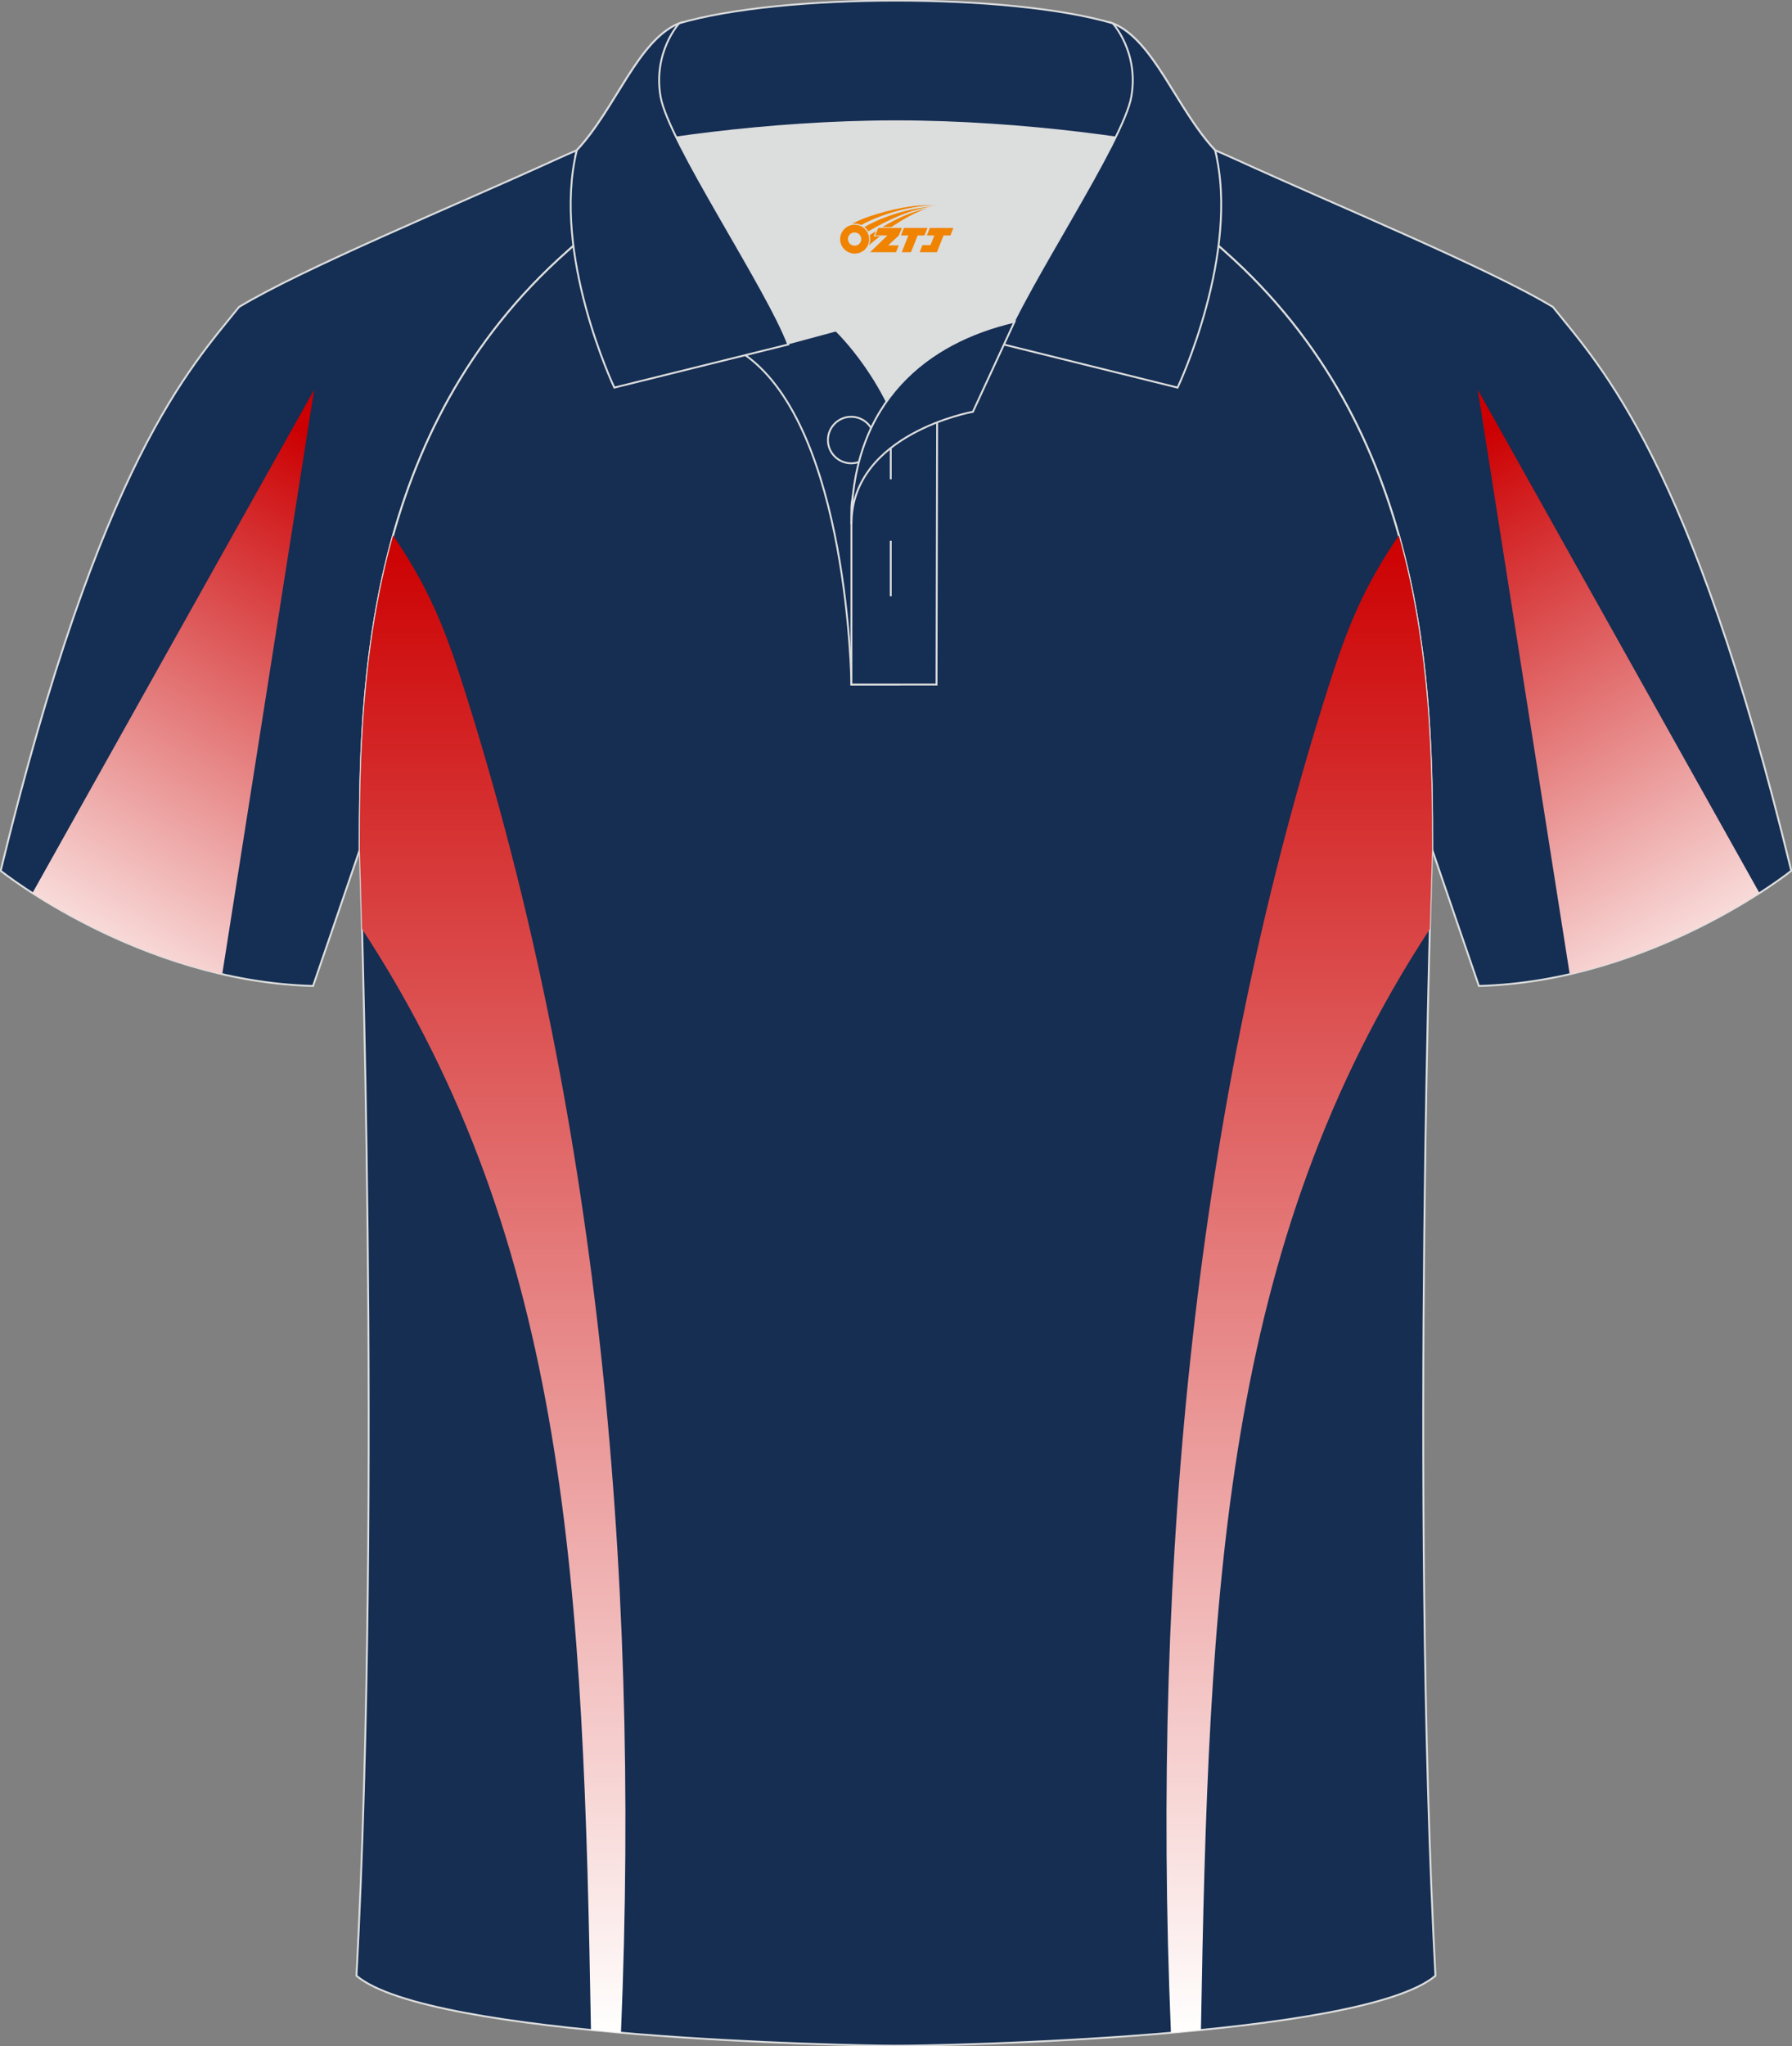 <?xml version="1.0" encoding="utf-8"?>
<!-- Generator: Adobe Illustrator 24.0.0, SVG Export Plug-In . SVG Version: 6.00 Build 0)  -->
<svg xmlns="http://www.w3.org/2000/svg" xmlns:xlink="http://www.w3.org/1999/xlink" version="1.1" id="图层_1" x="0px" y="0px" width="379.8px" height="433.5px" viewBox="0 0 379.8 433.5" enable-background="new 0 0 379.8 433.5" xml:space="preserve">
<rect x="0" y="0" width="379.8" height="433.5" fill="#808080" stroke="none"/>
<g>
	
		<path fill-rule="evenodd" clip-rule="evenodd" fill="#152E53" stroke="#DCDDDD" stroke-width="0.4" stroke-miterlimit="22.926" d="   M246.69,27.74c4.32,1.37,9.2,3.29,15.06,5.95c21.94,10.02,53.7,23.08,67.38,31.34c10.24,12.8,29.36,32.42,50.52,119.44   c0,0-29.19,23.38-66.21,24.4c0,0-7.16-20.82-9.89-28.84c0-34.68-1.03-88.85-44.05-126.87c-8.01-7.36-28.69-19.88-41.87-26.31   L246.69,27.74z"/>
	
		<path fill-rule="evenodd" clip-rule="evenodd" fill="#152E53" stroke="#DCDDDD" stroke-width="0.4" stroke-miterlimit="22.926" d="   M133.09,27.74c-4.32,1.37-9.2,3.29-15.06,5.95C96.09,43.71,64.34,56.78,50.66,65.03C40.42,77.83,21.3,97.45,0.14,184.47   c0,0,29.19,23.38,66.21,24.4c0,0,7.16-20.82,9.89-28.84c0-34.68,1.03-88.85,44.05-126.87c8.01-7.36,28.69-19.88,41.87-26.31   L133.09,27.74z"/>
	
		<linearGradient id="SVGID_1_" gradientUnits="userSpaceOnUse" x1="15.523" y1="-136.046" x2="81.564" y2="-21.66" gradientTransform="matrix(1 0 0 -1 0 80)">
		<stop offset="0" style="stop-color:#FFFFFD"/>
		<stop offset="1" style="stop-color:#CC0002"/>
	</linearGradient>
	<path fill-rule="evenodd" clip-rule="evenodd" fill="url(#SVGID_1_)" d="M47.1,206.38L66.58,82.56L6.87,189.19   C14.85,194.32,29.32,202.33,47.1,206.38z"/>
	
		<path fill-rule="evenodd" clip-rule="evenodd" fill="#152E52" stroke="#DCDDDD" stroke-width="0.4" stroke-miterlimit="22.926" d="   M76.25,180.04c0,0.08,4.68,137.18-0.7,238.51c15.6,13.15,104.62,14.84,114.34,14.82c9.72,0.03,98.74-1.67,114.34-14.82   c-5.38-101.35-0.7-238.49-0.7-238.51l0,0c0-34.68-1.03-88.85-44.05-126.87c-7.66-7.03-26.88-18.77-40.06-25.42l-59.04-0.01   c-13.19,6.64-32.42,18.39-40.08,25.43C77.28,91.19,76.25,145.36,76.25,180.04L76.25,180.04z"/>
	
		<linearGradient id="SVGID_2_" gradientUnits="userSpaceOnUse" x1="104.412" y1="-350.625" x2="104.412" y2="-33.455" gradientTransform="matrix(1 0 0 -1 0 80)">
		<stop offset="0" style="stop-color:#FFFFFE"/>
		<stop offset="1" style="stop-color:#CC0001"/>
	</linearGradient>
	<path fill-rule="evenodd" clip-rule="evenodd" fill="url(#SVGID_2_)" d="M76.74,196.81c44.02,67.19,46.87,140.24,48.51,233.22   c2.11,0.21,4.24,0.4,6.36,0.59c4.24-101.3-5.65-196.88-32.64-282.79c-4.08-12.98-7.25-21.79-14.94-33.33l-0.71-1.05   c-6.77,24.14-7.06,48.13-7.06,66.59l0,0C76.25,180.06,76.46,186.2,76.74,196.81z"/>
	
		<linearGradient id="SVGID_3_" gradientUnits="userSpaceOnUse" x1="275.378" y1="-350.625" x2="275.378" y2="-33.455" gradientTransform="matrix(1 0 0 -1 0 80)">
		<stop offset="0" style="stop-color:#FFFFFE"/>
		<stop offset="1" style="stop-color:#CC0001"/>
	</linearGradient>
	<path fill-rule="evenodd" clip-rule="evenodd" fill="url(#SVGID_3_)" d="M303.04,196.81c-44.01,67.2-46.87,140.24-48.51,233.22   c-2.11,0.21-4.24,0.4-6.36,0.59c-4.24-101.3,5.65-196.88,32.64-282.79c4.08-12.98,7.25-21.79,14.94-33.33l0.71-1.05   c6.77,24.14,7.06,48.13,7.06,66.59l0,0C303.54,180.04,303.32,186.19,303.04,196.81z"/>
	<g>
		<g>
			<path fill-rule="evenodd" clip-rule="evenodd" fill="#DCDDDD" d="M187.91,85.03c6.44-9.11,16.35-14.37,26.94-16.84     c5.24-10.64,16.09-27.82,21.62-39.14c-26.77-6.51-66.39-6.51-93.16,0c6.43,13.14,20,34.17,23.66,43.71l10.22-2.75     C177.19,70,183.19,75.68,187.91,85.03z"/>
			
				<path fill-rule="evenodd" clip-rule="evenodd" fill="#152E54" stroke="#DCDDDD" stroke-width="0.4" stroke-miterlimit="22.926" d="     M157.93,75.2l19.26-5.19c0,0,11.74,11.1,15.3,27.84c3.55,16.74-1.86,47.18-1.86,47.18h-10.18     C180.45,145.02,179.92,90.77,157.93,75.2z"/>
			
				<path fill-rule="evenodd" clip-rule="evenodd" fill="#152E54" stroke="#DCDDDD" stroke-width="0.4" stroke-miterlimit="22.926" d="     M180.45,107.48v37.54h18.04l0.14-60.77C189.79,87.16,180.94,98.69,180.45,107.48z"/>
			
				<path fill-rule="evenodd" clip-rule="evenodd" fill="#152E54" stroke="#DCDDDD" stroke-width="0.4" stroke-miterlimit="22.926" d="     M121.97,33.03c13.39-3.26,40.91-7.33,67.92-7.33c27,0,54.53,4.07,67.92,7.33l-0.28-1.2C249.3,23.05,244.6,8.5,235.84,4.94     c-10.94-3.22-28.44-4.82-45.95-4.82s-35.01,1.61-45.95,4.82c-8.77,3.57-13.47,18.11-21.69,26.89L121.97,33.03z"/>
			
				<path fill-rule="evenodd" clip-rule="evenodd" fill="#152E54" stroke="#DCDDDD" stroke-width="0.4" stroke-miterlimit="22.926" d="     M143.94,4.94c0,0-5.58,6.05-3.94,15.53c1.63,9.49,22.57,40.53,27.06,52.51l-36.86,9.13c0,0-13.39-28.22-7.95-50.28     C130.48,23.05,135.18,8.5,143.94,4.94z"/>
			
				<path fill-rule="evenodd" clip-rule="evenodd" fill="#152E54" stroke="#DCDDDD" stroke-width="0.4" stroke-miterlimit="22.926" d="     M235.84,4.94c0,0,5.58,6.05,3.94,15.53c-1.63,9.49-22.57,40.53-27.06,52.51l36.86,9.13c0,0,13.39-28.22,7.95-50.28     C249.31,23.05,244.6,8.5,235.84,4.94z"/>
			<path fill="none" stroke="#DCDDDD" stroke-width="0.4" stroke-miterlimit="22.926" d="M180.4,98.15c2.72,0,4.93-2.21,4.93-4.93     s-2.21-4.93-4.93-4.93c-2.72,0-4.93,2.21-4.93,4.93S177.69,98.15,180.4,98.15z"/>
			
				<line fill="none" stroke="#DCDDDD" stroke-width="0.4" stroke-miterlimit="22.926" x1="188.79" y1="114.55" x2="188.79" y2="126.3"/>
			
				<line fill="none" stroke="#DCDDDD" stroke-width="0.4" stroke-miterlimit="22.926" x1="188.79" y1="89.79" x2="188.79" y2="101.54"/>
			
				<path fill-rule="evenodd" clip-rule="evenodd" fill="#152E54" stroke="#DCDDDD" stroke-width="0.4" stroke-miterlimit="22.926" d="     M215.01,68.16l-8.81,19.07c0,0-25.75,4.58-25.75,23.82C180.45,84.87,196.73,72.36,215.01,68.16z"/>
		</g>
		
	</g>
	
		<linearGradient id="SVGID_4_" gradientUnits="userSpaceOnUse" x1="-99.636" y1="-136.044" x2="-33.596" y2="-21.658" gradientTransform="matrix(-1 0 0 -1 264.634 80)">
		<stop offset="0" style="stop-color:#FFFFFD"/>
		<stop offset="1" style="stop-color:#CC0002"/>
	</linearGradient>
	<path fill-rule="evenodd" clip-rule="evenodd" fill="url(#SVGID_4_)" d="M332.69,206.38L313.2,82.56l59.7,106.62   C364.93,194.32,350.46,202.33,332.69,206.38z"/>
</g>
<g id="图层_x0020_1">
	<path fill="#F08300" d="M178.24,51.69c0.416,1.136,1.472,1.984,2.752,2.032c0.144,0,0.304,0,0.448-0.016h0.016   c0.016,0,0.064,0,0.128-0.016c0.032,0,0.048-0.016,0.08-0.016c0.064-0.016,0.144-0.032,0.224-0.048c0.016,0,0.016,0,0.032,0   c0.192-0.048,0.4-0.112,0.576-0.208c0.192-0.096,0.4-0.224,0.608-0.384c0.672-0.56,1.104-1.408,1.104-2.352   c0-0.224-0.032-0.448-0.08-0.672l0,0C184.08,49.81,184.03,49.64,183.95,49.46C183.48,48.37,182.4,47.61,181.13,47.61C179.44,47.61,178.06,48.98,178.06,50.68C178.06,51.03,178.12,51.37,178.24,51.69L178.24,51.69L178.24,51.69z M182.54,50.71L182.54,50.71C182.51,51.49,181.85,52.09,181.07,52.05C180.28,52.02,179.69,51.37,179.72,50.58c0.032-0.784,0.688-1.376,1.472-1.344   C181.96,49.27,182.57,49.94,182.54,50.71L182.54,50.71z"/>
	<polygon fill="#F08300" points="196.57,48.29 ,195.93,49.88 ,194.49,49.88 ,193.07,53.43 ,191.12,53.43 ,192.52,49.88 ,190.94,49.88    ,191.58,48.29"/>
	<path fill="#F08300" d="M198.54,43.56c-1.008-0.096-3.024-0.144-5.056,0.112c-2.416,0.304-5.152,0.912-7.616,1.664   C183.82,45.94,181.95,46.66,180.6,47.43C180.8,47.4,180.99,47.38,181.18,47.38c0.48,0,0.944,0.112,1.36,0.288   C186.64,45.35,193.84,43.3,198.54,43.56L198.54,43.56L198.54,43.56z"/>
	<path fill="#F08300" d="M184.01,49.03c4-2.368,8.88-4.672,13.488-5.248c-4.608,0.288-10.224,2-14.288,4.304   C183.53,48.34,183.8,48.66,184.01,49.03C184.01,49.03,184.01,49.03,184.01,49.03z"/>
	<polygon fill="#F08300" points="202.06,48.29 ,201.44,49.88 ,199.98,49.88 ,198.57,53.43 ,198.11,53.43 ,196.6,53.43 ,194.91,53.43    ,195.5,51.93 ,197.21,51.93 ,198.03,49.88 ,196.44,49.88 ,197.08,48.29"/>
	<polygon fill="#F08300" points="191.15,48.29 ,190.51,49.88 ,188.22,51.99 ,190.48,51.99 ,189.9,53.43 ,184.41,53.43 ,188.08,49.88    ,185.5,49.88 ,186.14,48.29"/>
	<path fill="#F08300" d="M196.43,44.15c-3.376,0.752-6.464,2.192-9.424,3.952h1.888C191.32,46.53,193.66,45.1,196.43,44.15z    M185.63,48.97C185,49.35,184.94,49.4,184.33,49.81c0.064,0.256,0.112,0.544,0.112,0.816c0,0.496-0.112,0.976-0.32,1.392   c0.176-0.16,0.32-0.304,0.432-0.4c0.272-0.24,0.768-0.64,1.6-1.296l0.32-0.256H185.15l0,0L185.63,48.97L185.63,48.97L185.63,48.97z"/>
</g>
</svg>